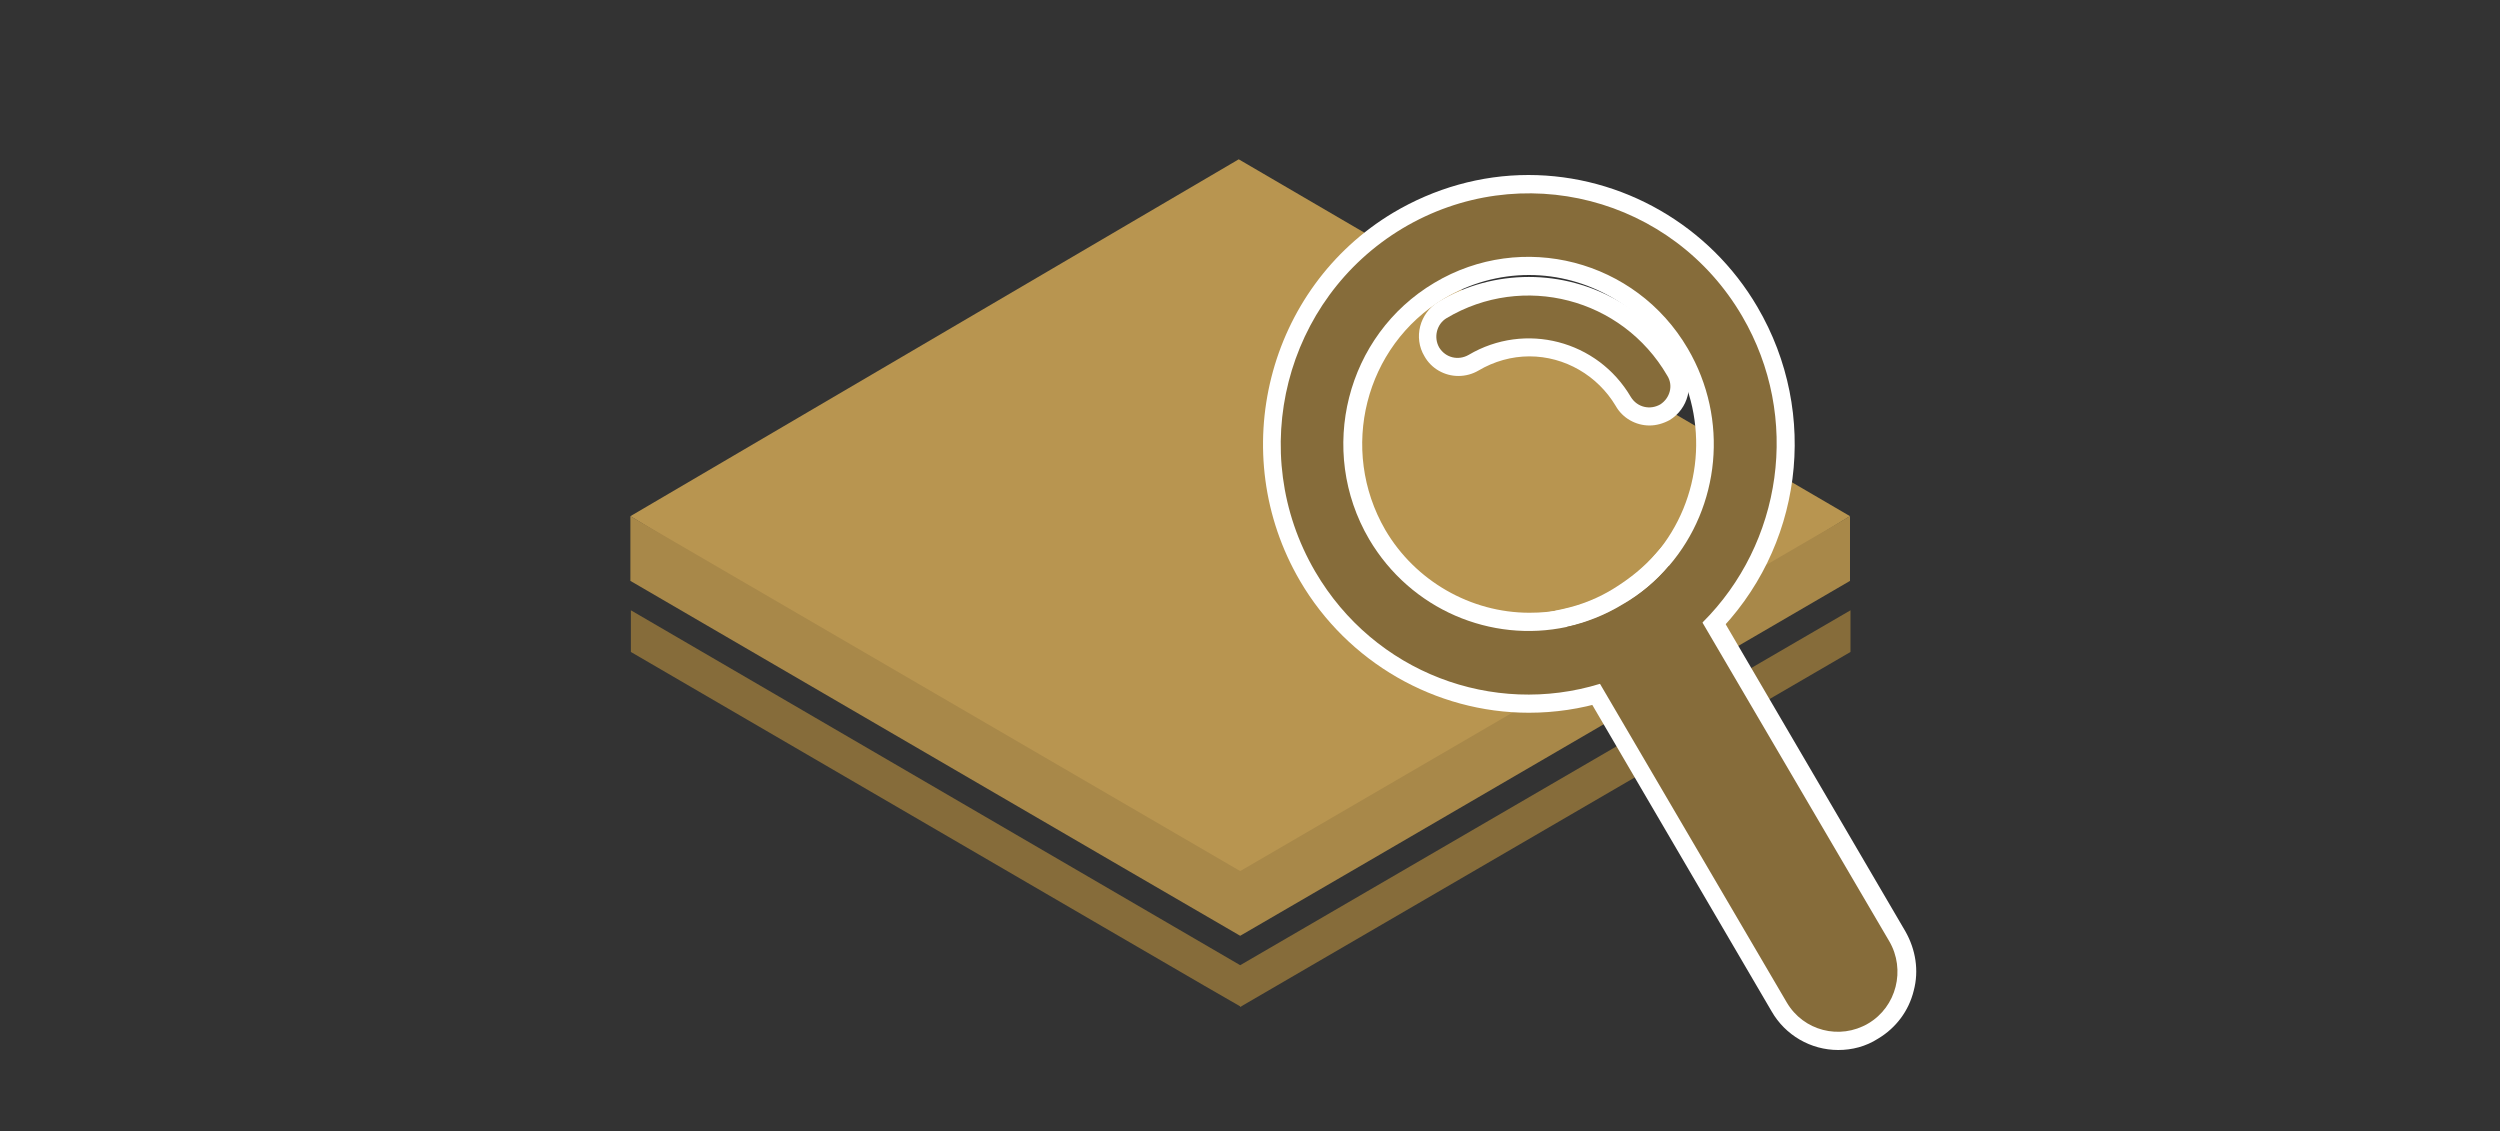 <?xml version="1.0" encoding="utf-8"?>
<!-- Generator: Adobe Illustrator 26.3.1, SVG Export Plug-In . SVG Version: 6.00 Build 0)  -->
<svg version="1.1" id="b" xmlns="http://www.w3.org/2000/svg" xmlns:xlink="http://www.w3.org/1999/xlink" x="0px" y="0px"
	 viewBox="0 0 510 230.8" style="enable-background:new 0 0 510 230.8;" xml:space="preserve">
<rect x="0" y="0" width="510" height="230.8" fill="#333333" stroke="none"/>
<style type="text/css">
	.st0{fill:#B89550;}
	.st1{fill:#A88849;}
	.st2{fill:#866C3A;}
	.st3{fill:#FFFFFF;}
	.st4{fill:none;}
</style>
<g id="c">
	<g id="d">
		<g>
			<g>
				<polygon class="st0" points="252.7,32.5 377.4,105.3 253,181.2 128.6,105.3 				"/>
				<path class="st1" d="M253,177.7L253,177.7l-124.4-72.4v13.2c96.3,56.1,124.4,72.4,124.4,72.4l0-0.2v0.2
					c0,0,28.1-16.3,124.4-72.4v-13.2L253,177.7z"/>
				<path class="st2" d="M253,196.9l-124.3-72.4v8.5c92.6,53.9,122.1,71.1,124.3,72.3v0.1c0,0,0,0,0.1,0c0,0,0.1,0,0.1,0v-0.1
					c2.1-1.2,31.6-18.4,124.3-72.3v-8.5L253,196.9z"/>
			</g>
			<g>
				<path class="st3" d="M311.9,145.4c-19.1,0-37-10.3-46.7-26.9c-15.2-26-6.7-59.7,19-75.1c8.4-5,17.9-7.7,27.6-7.7
					c19.1,0,37,10.3,46.7,26.9c12.8,21.8,9.2,49.4-8.7,67.1c-3.1,3.1-6.6,5.8-10.4,8.1s-7.8,4.1-12,5.3
					C322.5,144.6,317.2,145.4,311.9,145.4L311.9,145.4L311.9,145.4z M311.9,56.1c-6.1,0-12.1,1.7-17.3,4.8
					c-16.2,9.7-21.5,30.8-12,47.2c6.1,10.4,17.4,16.9,29.4,16.9c2.4,0,4.7-0.2,7-0.7c3.6-0.8,7.1-2.1,10.3-4.1s6.1-4.3,8.5-7.2
					c9.5-11.2,10.9-27.3,3.5-40C335.1,62.6,323.9,56.1,311.9,56.1L311.9,56.1L311.9,56.1z"/>
				<path class="st3" d="M375,214.2c-5.6,0-10.8-3-13.6-7.9l-47.4-81l5-1.1c3.6-0.8,7.1-2.2,10.3-4.2s6.1-4.3,8.6-7.2l3.4-3.8
					l47.4,81c2.1,3.7,2.8,8,1.7,12.1c-1,4.1-3.6,7.6-7.3,9.8C380.6,213.5,377.8,214.2,375,214.2L375,214.2L375,214.2z"/>
				<path class="st3" d="M336.5,86.8c-2.8,0-5.5-1.5-6.9-4c-3.7-6.2-10.4-10.1-17.6-10.1c-3.6,0-7.2,1-10.4,2.9
					c-1.2,0.7-2.6,1.1-4.1,1.1c-2.8,0-5.5-1.5-6.9-4c-2.3-3.8-1-8.8,2.8-11.1c5.6-3.4,12-5.1,18.5-5.1c12.9,0,25,6.9,31.5,18.1
					c2.3,3.8,1,8.8-2.8,11.1C339.3,86.4,337.9,86.8,336.5,86.8L336.5,86.8L336.5,86.8z"/>
				<path class="st2" d="M286.1,46.6c-24,14.4-32,45.7-17.8,70c12.1,20.7,36.3,29.6,58.1,22.9c3.8-1.2,7.6-2.8,11.2-5
					c3.6-2.1,6.8-4.7,9.7-7.5c16.2-16.1,20.2-41.8,8.1-62.5C341.2,40.2,310.2,32.2,286.1,46.6z M340.5,115.4c-2.6,3.1-5.8,5.8-9.4,8
					c-3.6,2.2-7.5,3.7-11.5,4.5c-15.4,3.3-31.8-3.5-40.3-17.9c-10.6-18.1-4.7-41.6,13.3-52.3c17.9-10.7,41.1-4.7,51.7,13.4
					C352.8,85.6,350.8,103.4,340.5,115.4L340.5,115.4z"/>
				<path class="st2" d="M340.5,115.4l44.9,76.6c3.4,5.8,1.5,13.4-4.3,16.8l0,0c-5.8,3.4-13.2,1.5-16.6-4.3l-44.9-76.6
					c3.9-0.9,7.8-2.4,11.4-4.6C334.7,121.2,337.9,118.5,340.5,115.4z"/>
				<path class="st2" d="M338.7,82.5c-2.1,1.2-4.7,0.6-6-1.5c-6.8-11.6-21.6-15.4-33.1-8.6c-2.1,1.2-4.7,0.6-6-1.5
					c-1.2-2.1-0.5-4.8,1.5-6c15.6-9.3,35.8-4.1,45,11.7C341.4,78.6,340.7,81.2,338.7,82.5L338.7,82.5z"/>
			</g>
		</g>
		<rect class="st4" width="510" height="230.8"/>
	</g>
</g>
</svg>
